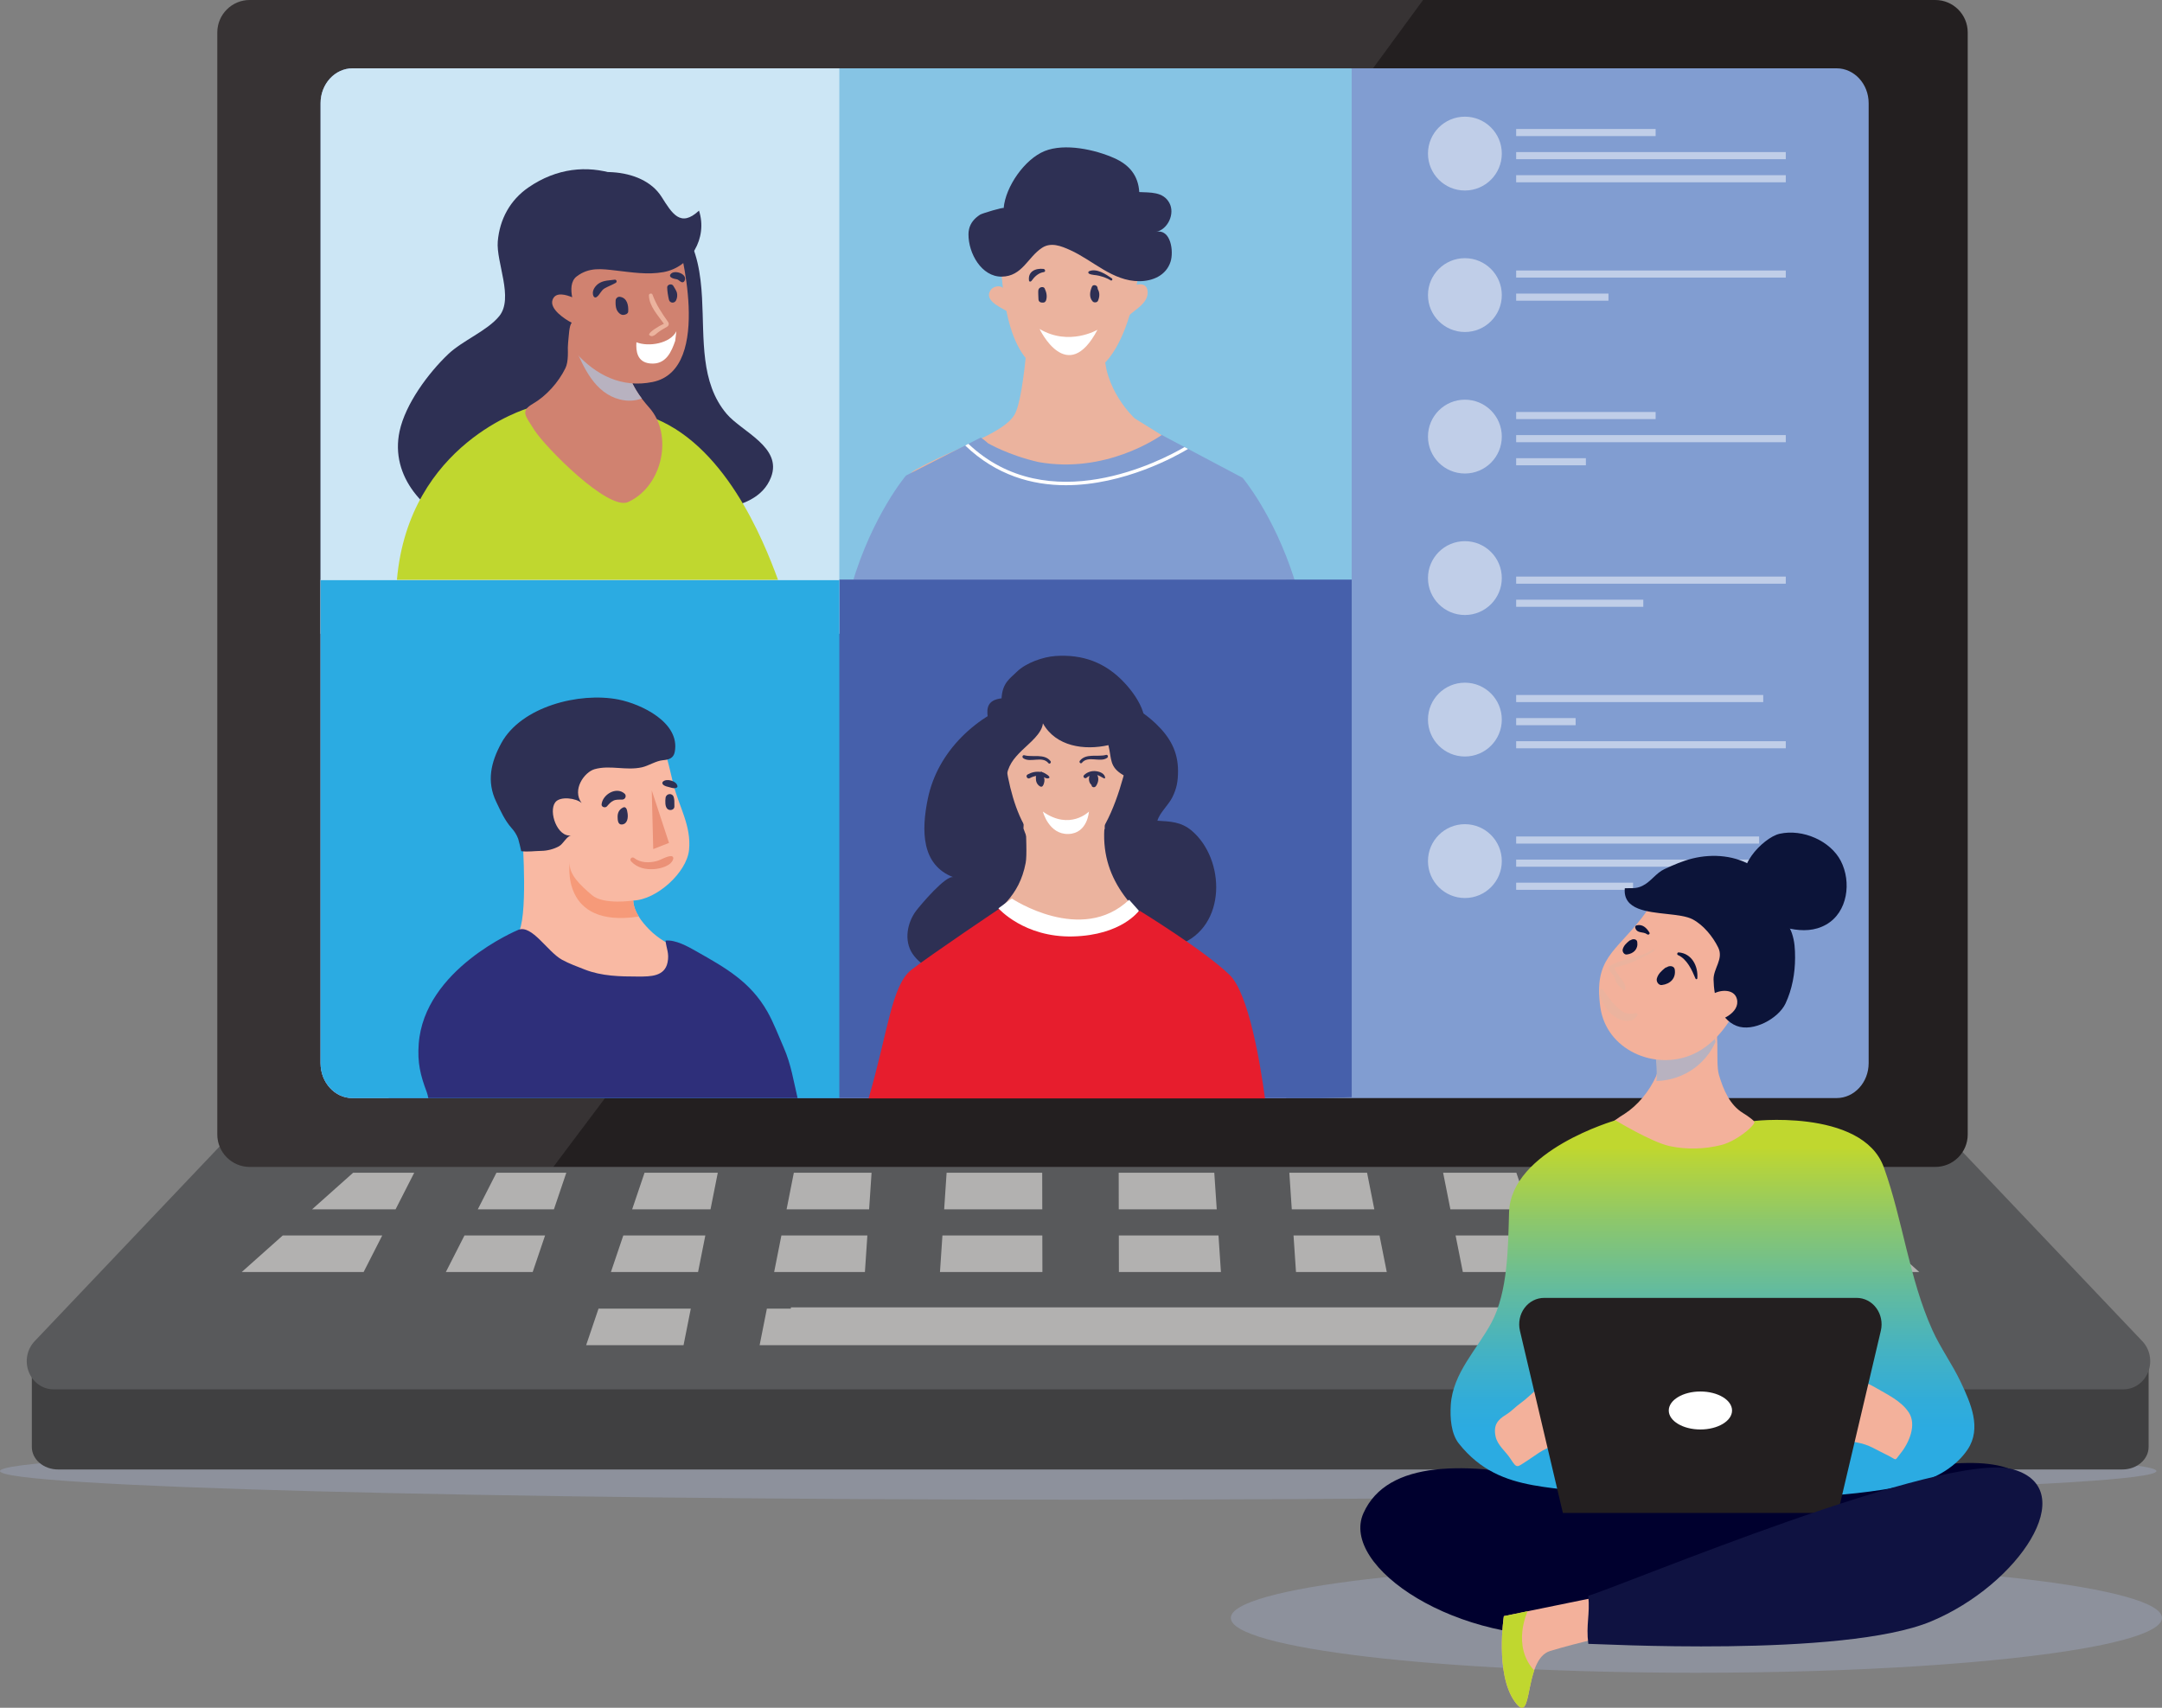 <?xml version="1.0" encoding="UTF-8"?><svg xmlns="http://www.w3.org/2000/svg" width="575" height="454.189" xmlns:xlink="http://www.w3.org/1999/xlink" viewBox="0 0 575 454.189"><rect x="0" y="0" width="575" height="454.189" fill="#808080" stroke="none"/><defs><style>.c{fill:url(#b);}.d{opacity:.09;}.d,.e{fill:#fff;}.f{fill:#f3b19b;}.g{fill:#f9b9a3;}.h{fill:#00002e;}.i,.j{fill:#ebb39e;}.k{fill:#f69a79;}.l{fill:#e71d2d;}.m{fill:#eb9177;}.n{fill:#819dd1;}.o{fill:#a1aad6;}.p{fill:#cce6f5;}.q{fill:#d08270;}.r{fill:#b2b1b0;}.s{fill:#c0d72f;}.t{fill:#d5effb;}.u{fill:#231f20;}.v{fill:#0c1439;}.w{fill:#404041;}.x{fill:#0f1241;}.y{fill:#4660ab;}.z{fill:#86c4e4;}.aa{fill:#2babe2;}.ab{fill:#58595b;}.ac{fill:#2e3054;}.ad{fill:#2e2f7a;}.ae{fill:#b8b2c0;}.ae,.j{mix-blend-mode:multiply;}.af{opacity:.5;}.ag{isolation:isolate;}.ah{fill:#abb9de;opacity:.3;}</style><linearGradient id="b" x1="455.445" y1="400.238" x2="455.445" y2="297.836" gradientUnits="userSpaceOnUse"><stop offset=".189" stop-color="#2babe2"/><stop offset=".27" stop-color="#31acd9"/><stop offset=".397" stop-color="#44b2c3"/><stop offset=".554" stop-color="#62bb9f"/><stop offset=".735" stop-color="#8cc76c"/><stop offset=".928" stop-color="#c0d72f"/></linearGradient></defs><g class="ag"><g id="a"><g><path class="ah" d="M573.525,391.236c0,4.198-128.366,7.614-286.756,7.614S0,395.433,0,391.236c0-4.21,128.386-7.623,286.769-7.623s286.756,3.413,286.756,7.623Z"/><path class="w" d="M571.439,384.834c0,3.298-3.124,5.977-6.98,5.977H15.448c-3.856,0-6.981-2.679-6.981-5.977v-23.479H571.439v23.479Z"/><path class="ab" d="M519.592,303.881l50.184,52.827c2.036,2.145,2.649,5.366,1.54,8.166-1.097,2.803-3.694,4.626-6.573,4.626H14.231c-2.879,0-5.475-1.823-6.576-4.626-1.105-2.8-.494-6.021,1.545-8.166l50.181-52.827h460.211Z"/><path class="u" d="M66.419,0h448.29c4.758,0,8.62,3.863,8.62,8.62V301.727c0,4.758-3.863,8.62-8.62,8.62H66.421c-4.758,0-8.622-3.863-8.622-8.622V8.62c0-4.758,3.863-8.62,8.62-8.62Z"/><path class="d" d="M66.419,0c-4.762,0-8.62,3.86-8.62,8.622V301.727c0,4.765,3.859,8.62,8.62,8.62h80.746C224.493,207.483,323.317,75.538,378.472,0H66.419Z"/><path class="t" d="M494.589,283.632c0,4.174-3.381,7.561-7.552,7.561H94.094c-4.175,0-7.556-3.387-7.556-7.561V26.716c0-4.174,3.381-7.555,7.556-7.555H487.038c4.171,0,7.552,3.381,7.552,7.555V283.632Z"/><g><polygon class="r" points="168.126 321.629 188.968 321.629 190.898 311.902 171.418 311.902 168.126 321.629"/><polygon class="r" points="480.804 311.902 464.549 311.902 469.508 321.629 491.725 321.629 480.804 311.902"/><polygon class="r" points="365.512 321.629 363.583 311.902 342.909 311.902 343.558 321.629 365.512 321.629"/><polygon class="r" points="406.583 321.629 403.291 311.902 383.812 311.902 385.744 321.629 406.583 321.629"/><polygon class="r" points="231.8 311.902 211.126 311.902 209.2 321.629 231.148 321.629 231.8 311.902"/><polygon class="r" points="323.601 321.629 322.949 311.902 297.525 311.902 297.543 321.629 323.601 321.629"/><polygon class="r" points="277.181 311.902 251.757 311.902 251.109 321.629 277.202 321.629 277.181 311.902"/><polygon class="r" points="442.68 311.902 424.098 311.902 427.387 321.629 447.637 321.629 442.68 311.902"/><polygon class="r" points="230.682 328.576 207.819 328.576 205.89 338.306 230.03 338.306 230.682 328.576"/><polygon class="r" points="118.574 338.306 141.67 338.306 144.968 328.576 123.53 328.576 118.574 338.306"/><polygon class="r" points="277.214 328.576 250.645 328.576 249.993 338.306 277.235 338.306 277.214 328.576"/><polygon class="r" points="162.476 338.306 185.655 338.306 187.588 328.576 165.772 328.576 162.476 338.306"/><polygon class="r" points="344.679 338.306 368.822 338.306 366.89 328.576 344.024 328.576 344.679 338.306"/><polygon class="r" points="389.054 338.306 412.232 338.306 408.937 328.576 387.125 328.576 389.054 338.306"/><polygon class="r" points="297.581 338.306 324.716 338.306 324.067 328.576 297.561 328.576 297.581 338.306"/><polygon class="r" points="451.176 328.576 429.741 328.576 433.037 338.306 456.133 338.306 451.176 328.576"/><polygon class="r" points="473.048 328.576 478.004 338.306 510.452 338.306 499.531 328.576 473.048 328.576"/><polygon class="r" points="436.332 348.032 439.627 357.758 466.048 357.758 461.092 348.032 436.332 348.032"/><polygon class="r" points="415.522 348.032 406.468 348.032 406.468 347.704 210.342 347.704 210.342 348.032 203.96 348.032 202.028 357.758 210.342 357.758 210.342 357.764 406.468 357.764 406.468 357.758 418.817 357.758 415.522 348.032"/><polygon class="r" points="82.996 321.629 105.204 321.629 110.163 311.902 93.911 311.902 82.996 321.629"/><polygon class="r" points="64.283 338.306 96.705 338.306 101.661 328.576 75.202 328.576 64.283 338.306"/><polygon class="r" points="127.073 321.629 147.319 321.629 150.614 311.902 132.029 311.902 127.073 321.629"/><polygon class="r" points="155.889 357.758 181.794 357.758 183.726 348.032 159.184 348.032 155.889 357.758"/></g><g><path class="n" d="M496.982,282.75c0,5.127-3.826,9.287-8.535,9.287H93.787c-4.708,0-8.529-4.16-8.529-9.287V27.449c0-5.126,3.82-9.281,8.529-9.281H488.448c4.708,0,8.535,4.155,8.535,9.281v255.301Z"/><polygon class="z" points="359.497 18.386 359.497 168.712 106.343 168.712 106.343 18.168 359.363 18.168 359.497 18.386"/><g><path class="i" d="M273.978,78.81s-1.13,26.458-4.207,31.555c-3.08,5.095-15.576,8.627-26.376,14.626-10.797,5.997,23.391,29.389,56.379,24.59,32.991-4.797,31.796-19.79,31.796-19.79l-29.784-18.52s-8.608-7.877-8.003-18.672c.593-10.797-13.8-19.795-19.803-13.789Z"/><path class="j" d="M273.812,94.309l.389-9.434c6.012-5.999,20.394,3.002,19.801,13.795v.227c-2.018,3.352-4.57,5.626-7.835,5.77-6.417,.288-10.128-4.105-12.355-10.358Z"/><path class="i" d="M303.357,67.431s-1.805,32.648-18.022,33.187c-16.243,.538-18.14-17.226-19.19-30.171-1.183-14.48,.248-18.879,19.19-19.711,18.258-.811,18.022,16.694,18.022,16.694Z"/><path class="ac" d="M257.723,60.971c-.097,.411-.148,.844-.148,1.313-.044,5.084,3.475,11.364,8.865,11.29,5.472-.08,6.877-5.179,10.712-7.674,2.366-1.54,5.021-.496,7.475,.614,6.139,2.775,11.269,8.279,18.385,8.271,3.516-.006,7.124-1.496,8.31-5.194,.882-2.752,.071-8.793-3.856-7.917,3.103-.623,5.112-4.831,3.531-7.716-1.664-3.04-5.136-2.713-8-2.879-.269-4.44-2.697-7.262-6.605-9.005-5.089-2.278-13.187-4.07-18.568-1.896-5.289,2.142-10.39,9.427-10.892,15.171,.03-.334-5.726,1.401-6.254,1.736-1.51,.963-2.584,2.22-2.956,3.887Z"/><path class="e" d="M291.884,87.7s-7.543,4.456-15.4-.207c0,0,7.337,15.484,15.4,.207Z"/><path class="n" d="M226.596,155.339c5.508-18.487,14.361-28.866,14.361-28.866l19.887-10.105c1.103,.738,1.905,1.5,1.905,1.5,0,0,5.349,3.169,13.45,5.02,17.706,3.161,31.598-6.393,32.781-7.201l21.497,11.389s8.293,9.734,13.813,27.111c.127,.38-16.311,21.208-47.747,22.112-31.424,.894-69.946-20.959-69.946-20.959Z"/><path class="e" d="M315.046,118.897l.932,.497c-3.142,1.891-17.034,9.65-32.501,9.65-8.992,0-18.515-2.633-26.766-10.554,.044-.05,.838-.451,.838-.451,21.361,20.207,51.39,4.433,57.497,.859Z"/><path class="ac" d="M290.412,76.237c.28-.653,1.327-.441,1.469,.189,.035,.155,.053,.308,.074,.46,.587,.941,.502,2.105,.071,3.089-.23,.533-1.071,.583-1.434,.183-1.009-1.097-.72-2.667-.18-3.921Z"/><path class="ac" d="M276.152,77.177c.086-.358,.242-.568,.569-.732,.378-.18,.929-.134,1.133,.298,.469,1.002,.696,2.046,.36,3.123-.112,.347-.43,.634-.814,.614-.13-.003-.254-.009-.386-.019-.46-.032-.802-.349-.823-.819-.024-.602-.112-2.151-.038-2.465Z"/><path class="ac" d="M277.532,71.519c.44,.049,.62,.751,.109,.833-1.481,.234-2.475,1.193-3.33,2.378-.148,.211-.593,.252-.637-.087-.342-2.444,1.729-3.361,3.859-3.124Z"/><path class="ac" d="M289.616,72.151c1.986-.904,4.52,.792,6.083,1.872,.328,.229,.027,.754-.313,.538-.944-.612-1.994-.931-3.074-1.22-.894-.24-1.861-.144-2.697-.566-.221-.12-.236-.511,0-.624Z"/><path class="j" d="M283.816,86.341c.378-.767,.992-1.255,1.611-1.805-1.156-2.525-1.528-5.104-1.579-7.894-.009-.385,.599-.475,.667-.093,.519,2.633,1.124,5.441,2.374,7.825,.154,.277,.133,.633-.106,.863-.787,.761-1.416,1.469-2.478,1.739-.387,.097-.652-.297-.49-.634Z"/><path class="i" d="M300.505,77.423c.734-2.092,4.366-2.694,4.693-.128,.475,3.643-4.245,5.332-5.997,7.699l1.304-7.571Z"/><path class="i" d="M268.921,78.077c-.911,.09-1.788-1.595-2.85-1.867-.882-.226-2.106,.158-2.632,.978-1.964,3.034,3.564,4.849,5.222,6.111l.26-5.222Z"/></g><path class="o" d="M342.071,154.146v137.891H93.648c-4.631,0-8.39-4.16-8.39-9.287V154.146H342.071Z"/><polygon class="y" points="350.969 292.037 103.343 292.037 103.343 154.146 359.497 154.146 359.497 291.812 350.969 292.037"/><g><path class="ac" d="M307.57,192.619c3.596,3.48,5.735,7.263,5.735,12.402,0,2.814-.351,4.706-1.54,7.074-1.036,2.056-3.407,4.131-3.938,6.179,3.399,.205,6.286,.257,9.116,2.646,8.971,7.605,9.393,25.553-3.254,30.29-2.095,.777-4.997,1.174-6.929,.404,4.266-2.506,9.706,5.442,6.133,9.593-4.184,4.85-14.509,5.033-20.45,5.307-6.82,.31-17.113,1.46-22.663-3-4.251-3.405-6.487-10.575-7.413-15.535-1.714,3.922-3.493,8.839-7.877,10.289-4.263,1.404-9.384-1.046-11.78-4.582-2.381-3.531-1.413-8.366,.965-11.492,1.15-1.514,7.98-9.609,9.885-8.884-8.532-3.256-8.552-12.397-6.797-20.891,5.23-25.407,41.339-38.065,60.453-20.134,.121,.112,.236,.22,.354,.333Z"/><path class="i" d="M274.039,206.847c-2.451,2.444-.481,18.637-1.254,22.652-1.738,9.005-7,12.278-13.558,18.115-4.278,3.812-12.104,8.331-13.88,13.906-1.953,6.119,5.741,10.57,10.962,13.647,7.095,4.168,14.045,4.059,22.061,5.741,3.534,.744,6.364,2.528,10.237,2.912,4.033,.404,8.305-.092,12.187-.51,6.968-.761,14.824-2.826,20.842-6.431,7.13-4.269,11.774-7.481,5.85-15.358-3.676-4.876-10.284-7-14.871-10.478-10.534-7.995-19.698-16.375-18.913-30.492,.602-10.72-13.709-19.657-19.663-13.703Z"/><path class="l" d="M231.001,292.137c5.109-17.4,6.098-30.1,11.364-34.189,5.493-4.253,23.586-16.377,23.586-16.377,20.031,14.744,37.156,.652,37.156,.652,0,0,17.116,10.485,23.901,17.044,5.127,4.944,8.222,23.878,9.428,32.87h-105.436Z"/><path class="j" d="M272.199,220.341l.395-9.366c5.957-5.961,21.81-3.201,21.214,7.523-.006,.074,0,1.878,0,1.949-1.989,3.332-6.865,11.188-10.075,10.726-6.833-.976-9.325-4.618-11.535-10.831Z"/><path class="i" d="M301.549,193.276s-4.407,33.11-17.084,33.998c-12.677,.9-16.786-17.939-17.78-30.961-1.121-14.579,.224-18.999,17.969-19.838,17.117-.811,16.895,16.801,16.895,16.801Z"/><path class="j" d="M283.326,214.951c2.773-1.365-2.112-6.525,.151-8.71,.265-.252,.832,0,.675,.391-.994,2.647,3.425,8.16-.454,9.245-.54,.152-.891-.671-.372-.926Z"/><path class="ac" d="M272.441,200.864c2.171,.608,5.304-.524,6.944,1.546,.31,.391-.23,.938-.543,.553-1.649-2.031-4.85,.015-6.717-1.323-.372-.264-.177-.91,.316-.776Z"/><path class="ac" d="M294.15,200.773c-2.175,.607-5.31-.52-6.957,1.555-.304,.38,.233,.932,.549,.543,1.652-2.026,4.844,.021,6.72-1.32,.366-.268,.18-.912-.313-.778Z"/><path class="ac" d="M288.309,206.154c.835-.842,2.095-1.215,3.263-1.046,.982,.137,2.236,.618,2.351,1.739,.012,.159-.174,.22-.292,.159-.643-.273-1.135-.693-1.796-.883,.433,.828,.31,1.823-.21,2.714-.029,.068-.068,.136-.121,.19-.375,.574-1.192,.391-1.209-.254-.684-.602-.829-1.556-.531-2.44-.272,.137-.537,.304-.776,.508-.463,.391-1.127-.236-.678-.688Z"/><path class="ac" d="M273.302,205.977c1.083-.599,2.219-.841,3.393-.686,.28-.114,.431-.035,.525,.087,.05,.013,.109,.027,.171,.042,.265,.068,2.392,1.194,1.499,1.556-.393,.153-.835-.065-1.254-.27,.283,.708,.124,1.67-.289,2.288-.156,.237-.428,.302-.679,.18-.767-.394-1.195-1.262-1.145-2.038-.029-.169-.038-.342-.014-.513,.012-.084,.035-.174,.061-.255-.587,.084-1.168,.296-1.696,.594-.634,.36-1.215-.639-.572-.984Z"/><path class="e" d="M289.61,215.845s-5.074,5.084-12.252,0c0,0,1.575,6.133,6.82,5.957,5.095-.17,5.431-5.957,5.431-5.957Z"/><path class="ac" d="M262.708,190.763c.144,1.024,.413,2.145,.649,3.301-4.513-.093-4.393,7.171-2.917,9.741,.239,.435,1.885,1.798,1.891,2.101,.009,.926-1.796,.824-1.56,2.295,.342,2.124,3.162,3.741,5.242,2.954,1.596-.6,1.266-2.453,1.493-3.898,.572-3.664,1.912-5.368,4.372-7.769,1.873-1.836,5.242-4.403,5.493-7.108,3.472,6.191,11.045,7.228,17.42,5.795,.9,3.728,.213,5.766,3.909,7.943,3.57,2.11,4.189,.263,7.113-1.712,.69-3.006-1.584-6.29-3.296-7.604,4.346-4.201,.676-10.802-3.466-15.227-5.077-5.441-11.187-7.604-18.355-7.105-3.31,.226-7.859,1.833-10.243,4.178-1.861,1.832-3.856,2.962-4.08,7.076-3.634,.438-4.042,2.428-3.663,5.039Z"/><path class="e" d="M300.301,239.295l2.605,2.925s-4.549,6.502-17.55,6.83c-12.995,.325-19.818-7.478-19.818-7.478l3.57-2.598s18.524,12.35,31.194,.322Z"/></g><path class="p" d="M85.259,27.449V168.544H223.227V18.168H93.787c-4.708,0-8.529,4.155-8.529,9.281Z"/><path class="aa" d="M85.259,154.299v128.451c0,5.127,3.82,9.287,8.529,9.287H223.227V154.299H85.259Z"/><g><path class="ac" d="M186.713,79.234c-.348-6.377-1.289-12.607-4.732-17.998-9.157-14.321-26.356-21.761-41.443-11.381-4.862,3.345-7.643,8.431-8.151,14.339-.478,5.545,4.31,15.072,.386,19.888-3.186,3.91-9.744,6.468-13.558,10.097-5.346,5.083-11.393,13.28-12.942,20.502-2.617,12.151,6.762,22.109,17.444,25.885,16.745,5.909,33.342,2.994,49.644-2.422,9.42-3.12,27.436-.254,31.69-11.192,3.103-8.024-7.75-12.098-11.812-16.9-7.051-8.346-5.918-19.798-6.526-30.816Z"/><path class="s" d="M105.565,154.206c3.187-36.407,34.785-45.606,34.785-45.606,3.714,.42,32.179,2.07,32.179,2.07,20.055,6.881,30.433,32.767,34.392,43.537H105.565Z"/><path class="q" d="M151.754,83.472c-1.98,3.279,.298,11.002-1.375,14.435-1.835,3.769-5.104,7.411-8.597,9.439-3.434,1.994-2.139,3.098,.313,6.99,2.847,4.511,19.68,21.612,24.967,19.18,9.307-4.279,11.96-17.983,5.628-25.085-2.723-3.05-4.882-6.331-5.873-10.206-.915-3.583,1.13-12.656-1.44-14.747-1.277-1.05-10.868-1.925-12.387-1.176-.528,.265-.932,.667-1.236,1.169Z"/><path class="ae" d="M170.685,105.985c-1.767-2.357-3.136-4.894-3.868-7.76-.915-3.583,1.13-12.656-1.44-14.747-1.003-.823-7.136-1.539-10.449-1.44,.079,3.21,.457,6.726-.534,8.753-.702,1.462-.422,.476-1.537,1.466,2.452,5.664,5.396,12.302,11.995,13.977,2.101,.538,4.048,.395,5.832-.249Z"/><path class="q" d="M180.329,63.85s9.764,34.382-6.762,37.743c-16.541,3.368-27.4-14.411-30.819-28.11-3.82-15.336-3.139-20.295,16.107-24.441,18.562-4.003,21.474,14.808,21.474,14.808Z"/><path class="ac" d="M177.444,76.454c-.03-.777,1.139-1.105,1.578-.509,.195,.252,.87,1.438,.977,1.788,.2,.677,.138,1.428-.174,2.117-.404,.895-1.685,.839-1.918-.156-.251-1.081-.424-2.131-.463-3.239Z"/><path class="ac" d="M163.734,79.879c.032-.543,.569-1.019,1.121-.944,1.962,.274,2.328,2.281,2.219,3.956-.038,.605-.921,.909-1.452,.863-.705-.059-1.383-.801-1.625-1.422-.298-.768-.307-1.643-.263-2.453Z"/><path class="e" d="M179.886,88.098c-1.628,3.269-7.349,4.225-10.626,2.928-.153,2.292,.153,5.275,3.611,5.636,4.349,.457,5.771-3.345,6.709-6.018l.307-2.546Z"/><path class="j" d="M176.567,86.103c-1.573-2.224-3.959-4.739-3.983-7.577-.003-.488,.784-.637,.953-.175,.979,2.7,2.472,4.928,4.127,7.25,.331,.462,.239,1.034-.269,1.313-.843,.465-1.669,.949-2.439,1.527-.557,.422-.794,.801-1.49,.956-.339,.078-.97-.224-.811-.561,.366-.752,2.478-2.09,3.912-2.732Z"/><path class="ac" d="M159.348,75.323c1.242-.774,2.72-.739,4.121-.938,.522-.077,.726,.605,.277,.853-.947,.535-1.979,.903-2.924,1.441-1.014,.58-1.236,1.673-2.136,2.32-.272,.192-.637,.14-.805-.173-.678-1.308,.354-2.81,1.466-3.503Z"/><path class="ac" d="M182.072,74.671c-.118,.227-.348,.463-.64,.403-.611-.121-.891-.705-1.49-.807-.572-.097-2.26-.428-1.599-1.342,.953-1.329,4.635-.056,3.729,1.746Z"/><path class="ac" d="M147.913,49.424c-6.505,4.297-8.747,11.042-8.047,19.493,.159,1.922,.684,3.781,1.404,5.564,.664,1.67,1.788,3.235,1.953,5.059,.147,1.685,.162,2.842,1,4.416,.885,1.643,2.092,3.131,2.705,4.903,.496,1.412,1.741,4.989,1.823,6.45,3.266-.167,1.876-7.729,3.298-9.477-1.726-.887-5.979-3.62-5.091-6.099,.805-2.269,3.729-1.288,5.219-.674-.36-1.903-.458-4.289,1.207-5.552,3.316-2.506,6.605-1.996,10.449-1.556,4.174,.478,8.39,1.167,12.579,.423,7.269-1.294,11.847-9.037,9.493-16.362-4.926,4.607-7.169,.74-9.962-3.673-5.289-8.313-20.125-8.141-28.029-2.915Z"/></g><g><path class="g" d="M174.445,194.993c2.838,4.478,3.41,8.69,4.649,13.606,1.493,5.953,4.803,11.023,4.163,17.435-.598,6.03-8.685,13.295-14.833,13.463,.115,2.999,2.254,5.676,4.26,7.725,4.602,4.703,12.116,6.726,12.116,6.726,0,0,.162,21.37-30.498,15.851-30.663-5.514-28.71-14.886-28.71-14.886,0,0,9.178-2.922,12.057-6.523,2.88-3.599,1.313-25.378,1.313-25.378,0,0-6.112-13.234-2.956-21.491,3.166-8.259,20.686-23.366,38.44-6.527Z"/><path class="k" d="M151.526,229.249c-.336,3.272,2.8,6.158,5.924,8.824,3.13,2.664,10.974,1.423,10.974,1.423,0,0-.168,1.593,1.484,4.264-21.108,3.221-18.382-14.512-18.382-14.512Z"/><path class="ad" d="M113.91,292.037h98.213c-1.065-4.541-1.746-9.024-3.697-13.462-1.378-3.133-2.649-6.555-4.346-9.547-4.534-7.948-11.072-11.604-18.91-16.04-2.271-1.289-5.484-3.094-8.166-2.835,.233,2.202,1.039,3.387,.537,5.819-.776,3.751-4.549,3.744-7.756,3.744-4.835-.005-9.723-.08-14.266-1.865-2.041-.805-4.109-1.543-6.048-2.603-3.829-2.095-7.992-9.395-11.6-7.961-.369,.152-25.064,10.467-26.51,30.355-.368,4.995,.434,8.29,2.139,12.813,.203,.561,.313,1.089,.408,1.582Z"/><polygon class="m" points="173.336 210.181 177.926 224.173 173.734 225.821 173.336 210.181"/><path class="ac" d="M151.912,222.17c-3.64,.618-6.115-6.293-4.239-8.788,1.277-1.709,5.588-1.121,7.024,.19-2.637-3.509,.693-8.219,3.434-9.002,4.127-1.168,8.31,.448,12.6-.502,1.776-.4,3.75-1.733,5.584-1.888,1.54-.126,2.817-.502,3.142-2.21,1.493-7.824-8.942-12.743-14.998-13.932-10.402-2.034-25.86,1.891-31.144,11.622-2.749,5.054-3.947,10.118-1.357,15.553,1.183,2.475,2.286,4.968,4.098,7.014,.787,.879,1.328,1.724,1.758,2.848,.133,.341,.832,3.301,.805,3.296,1.752,.242,3.614-.058,5.387-.078,1.564-.022,3.304-.472,4.667-1.23,1.124-.618,2.057-2.691,3.239-2.892Z"/><path class="ac" d="M166.914,216.339c-.065-.411-.148-1.146-.437-1.442-.262-.272-.504-.266-.832-.103-1.006,.513-1.407,1.41-1.389,2.487,.015,.87,.083,2.139,1.23,1.988,1.401-.184,1.584-1.779,1.428-2.929Z"/><path class="ac" d="M179.191,212.038c-.339-1.266-2.035-1.021-2.177,.137-.103,.831-.195,2.368,.516,2.975,.472,.404,1.304,.361,1.679-.149,.224-.299,.139-.744,.147-1.091,.021-.642,.006-1.251-.166-1.872Z"/><path class="m" d="M178.516,227.688c-1.316,.011-2.605,.981-3.879,1.322-1.953,.519-4.31,.492-5.96-.813-.616-.493-1.363,.316-.823,.895,1.608,1.722,3.8,2.209,6.089,2.055,1.69-.113,4.688-.856,5.124-2.788,.076-.351-.198-.671-.552-.671Z"/><path class="ac" d="M166.111,211.069c-2.207-1.969-5.865,.245-6.116,2.866-.062,.73,.991,1.011,1.422,.519,.516-.589,1.036-1.222,1.776-1.54,.782-.335,1.514-.227,2.331-.261,.787-.028,1.186-1.05,.587-1.584Z"/><path class="ac" d="M176.298,207.899c-.215,.218-.165,.541,.03,.745,.413,.45,1.189,.582,1.755,.73,.702,.188,1.28,.428,1.961,.052,.086-.047,.136-.155,.136-.255-.065-1.456-2.938-2.264-3.882-1.271Z"/></g><g class="af"><path class="e" d="M399.417,40.848c0,5.422-4.395,9.818-9.818,9.818s-9.818-4.396-9.818-9.818,4.393-9.818,9.818-9.818,9.818,4.396,9.818,9.818Z"/><rect class="e" x="403.235" y="34.303" width="37.091" height="1.89"/><rect class="e" x="403.235" y="40.448" width="71.707" height="1.89"/><rect class="e" x="403.235" y="46.592" width="71.707" height="1.891"/></g><g class="af"><path class="e" d="M399.417,78.482c0,5.421-4.395,9.816-9.818,9.816s-9.818-4.396-9.818-9.816,4.393-9.818,9.818-9.818,9.818,4.396,9.818,9.818Z"/><rect class="e" x="403.235" y="71.938" width="71.707" height="1.888"/><rect class="e" x="403.235" y="78.08" width="24.547" height="1.893"/></g><g class="af"><path class="e" d="M399.417,116.112c0,5.425-4.395,9.821-9.818,9.821s-9.818-4.396-9.818-9.821c0-5.419,4.393-9.816,9.818-9.816s9.818,4.397,9.818,9.816Z"/><rect class="e" x="403.235" y="109.57" width="37.091" height="1.89"/><rect class="e" x="403.235" y="115.715" width="71.707" height="1.891"/><rect class="e" x="403.235" y="121.86" width="18.541" height="1.891"/></g><g class="af"><path class="e" d="M399.417,153.746c0,5.422-4.395,9.818-9.818,9.818s-9.818-4.396-9.818-9.818,4.393-9.818,9.818-9.818,9.818,4.396,9.818,9.818Z"/><rect class="e" x="403.235" y="153.345" width="71.707" height="1.889"/><rect class="e" x="403.235" y="159.491" width="33.81" height="1.892"/></g><g class="af"><path class="e" d="M399.417,191.378c0,5.424-4.395,9.818-9.818,9.818s-9.818-4.394-9.818-9.818c0-5.42,4.393-9.816,9.818-9.816s9.818,4.396,9.818,9.816Z"/><rect class="e" x="403.235" y="184.834" width="65.707" height="1.89"/><rect class="e" x="403.235" y="190.977" width="15.815" height="1.893"/><rect class="e" x="403.235" y="197.125" width="71.707" height="1.89"/></g><g class="af"><path class="e" d="M399.417,229.01c0,5.423-4.395,9.821-9.818,9.821s-9.818-4.397-9.818-9.821c0-5.42,4.393-9.815,9.818-9.815s9.818,4.394,9.818,9.815Z"/><rect class="e" x="403.235" y="222.468" width="64.618" height="1.888"/><rect class="e" x="403.235" y="228.612" width="70.073" height="1.894"/><rect class="e" x="403.235" y="234.755" width="31.088" height="1.894"/></g></g><g><path class="ah" d="M554.479,438.342c-22.167,3.938-60.158,6.537-103.309,6.537-68.377,0-123.826-6.529-123.826-14.585,0-8.045,55.449-14.568,123.826-14.568s123.83,6.523,123.83,14.568c0,2.974-7.553,5.741-20.521,8.048h0Z"/><path class="h" d="M508.609,390.672c-45.915,8.32-71.87,7.853-95.187,2.938-23.335-4.923-44.425-5.408-50.804,8.818-6.372,14.237,25.014,35.322,58.379,32.38,20.76-.247,87.219-4.266,100.296-12.255,22.595-13.8,33.206-40.212-12.685-31.881Z"/><path class="f" d="M441.226,271.507c-1.888,3.419,.761,11.178-.797,14.75-1.726,3.906-4.891,7.753-8.352,9.968-3.419,2.165-7.532,4.788-4.873,8.655,3.083,4.47,26.418,19.621,31.69,16.916,9.299-4.732,18.343-17.458,4.688-25.766-3.561-2.171-5.24-6.231-6.411-10.136-1.073-3.626,.614-12.936-2.074-14.951-1.357-1.021-11.133-1.499-12.665-.681-.523,.292-.924,.729-1.207,1.245Z"/><path class="c" d="M429.647,297.948s9.638,5.844,14.426,6.865c4.522,.962,9.219,.826,13.682-.283,4.647-1.156,10.237-6.319,8.529-6.319-1.693,0,29.011-3.717,34.74,12.255,5.08,14.164,6.717,29.557,12.912,43.284,2.177,4.814,5.316,9.104,7.564,13.868,2.643,5.608,5.564,12.204,1.838,17.83-2.965,4.475-8.26,7.646-13.405,8.921-7.853,1.941-17.476,3.089-25.56,3.499-4.354,.221-10.101-1.605-14.252-.72-.003,0-26.495,5.649-39.605,1.673-15.547-4.729-31.076-.525-42.499-14.871-2.115-2.652-2.39-6.85-2.174-10.29,.531-8.499,6.988-14.744,10.812-21.881,4.416-8.236,4.419-20.166,4.691-29.376,.504-16.464,28.3-24.453,28.3-24.453Z"/><path class="ae" d="M452.619,282.369c.661-.643,1.266-1.357,1.838-2.139,.684-.935,1.245-1.991,1.791-3.059-.192-1.92-.578-3.528-1.469-4.248-1.366-1.065-11.14-1.587-12.659-.726-.522,.324-.935,.773-1.215,1.322-1.635,3.18,.133,9.8-.381,13.977,4.355-.118,8.747-1.788,12.095-5.127Z"/><path class="f" d="M450.168,280.416c.832-.363,1.625-.797,2.404-1.287,9.827-6.328,14.441-21.52,13.859-32.641-.386-7.374-5.767-15.579-13.603-16.534-8.561-1.053-11.682,8.349-16.146,14.107-7.162,9.253-12.871,10.873-11.063,23.798,1.584,11.402,14.505,16.996,24.548,12.556Z"/><path class="v" d="M435.677,241.63c4.292,1.722,11.316,1.186,14.508,2.877,2.877,1.523,5.399,4.639,6.797,7.515,1.475,3.045-1.307,5.517-1.248,8.513,.089,4.481,1.419,10.474,6.139,12.309,4.39,1.705,11.11-1.947,12.995-5.957,1.761-3.748,2.552-8.059,2.546-12.194-.003-2.329-.103-4.309-.853-6.519-.283-.836-.708-1.536-1.039-2.341-.569-1.394-.484-3.049-.941-4.508-.446-1.422-1.039-2.798-1.782-4.09-1.546-2.682-3.738-4.937-6.325-6.627-4.776-3.12-10.868-3.627-16.32-2.297-2.558,.623-5.101,1.725-7.473,2.829-2.283,1.065-3.585,3.338-5.862,4.449-1.794,.876-2.891,.537-4.691,.648-.272,2.903,1.245,4.471,3.546,5.393Z"/><path class="f" d="M402.621,374.639c-.67,.578-1.342,1.153-2.098,1.613-2.201,1.342-3.378,2.726-2.779,5.715,.484,2.413,2.72,4.024,3.991,6.015,1.755,2.741,1.717,2.216,4.21,.649,2.546-1.605,4.018-3.065,7.05-4.018,3.85-1.209,7.727-2.72,11.674-3.21,3.761-.469,6.954,.67,10.358,.616-2.926-2.714-6.381-3.835-10.384-3.227,4.083,.62,8.269-.679,12.379-.31,2.826,.251,5.23,2.165,8.009,2.059-.776-3.994-10.836-6.564-14.573-6.434,4.469-2.071,9.944-.649,14.207,.363-.369-.089-2.192-2.994-2.773-3.464-1.39-1.118-3.024-1.929-4.67-2.596-3.281-1.334-6.824-2.089-10.334-2.508-3.546-.425-7.983-.794-11.535-.242-4.228,.658-7.673,5.186-11.01,7.567-.605,.43-1.162,.92-1.723,1.41Z"/><path class="f" d="M503.62,371.857c1.573,1.038,3.009,2.233,4.036,3.785,2.15,3.254,.097,8.077-2.21,10.912-1.805,2.224-.605,1.805-3.882,.257-2.717-1.277-4.357-2.555-7.481-3.139-3.971-.738-7.995-1.77-11.977-1.785-3.788-.009-6.817,1.505-10.207,1.865,2.578-3.053,5.877-4.579,9.921-4.452-3.98,1.106-8.29,.316-12.325,1.174-2.776,.59-4.936,2.779-7.703,3.009,.286-4.059,9.965-7.817,13.691-8.139-4.685-1.519-9.948,.552-14.057,2.068,1.782-6.328,12.638-9.892,18.452-11.054,6.125-1.221,13.379-.575,18.848,2.638,1.572,.923,3.301,1.811,4.894,2.862Z"/><path class="u" d="M452.229,402.381h-36.569l-11.426-48.478c-.478-2.098-.05-4.325,1.207-6.024,1.263-1.708,3.174-2.699,5.23-2.699h83.133c2.038,0,3.962,.991,5.213,2.699,1.254,1.699,1.699,3.926,1.209,6.024l-11.426,48.478h-36.572Z"/><path class="e" d="M460.652,375.131c0,2.785-3.764,5.045-8.422,5.045-4.637,0-8.41-2.26-8.41-5.045,0-2.79,3.773-5.056,8.41-5.056,4.659,0,8.422,2.266,8.422,5.056Z"/><path class="f" d="M429.555,423.754l-23.265,4.762-6.328,1.304s-2.36,15.229,2.841,22.639c5.195,7.402,2.168-11.199,9.505-13.387,7.337-2.207,17.246-4.437,17.246-4.437v-10.88Z"/><path class="s" d="M408.031,444.275c-1.982,5.764-1.581,13.378-5.227,8.183-5.201-7.411-2.841-22.639-2.841-22.639l6.328-1.304s-4.351,9.101,1.741,15.759Z"/><path class="x" d="M535.59,390.837c-18.013-5.381-104.072,30.861-113.168,33.569,.481,5.104-.655,7.626,0,12.783,1.065-.1,67.813,3.782,91.152-5.968,23.335-9.735,40.026-35.002,22.016-40.383Z"/><path class="v" d="M465.62,235.497c-5.222-3.673,3.186-12.755,7.682-13.749,6.183-1.379,13.508,1.901,16.261,7.196,2.906,5.599,1.87,13.684-3.88,16.95-6.03,3.428-13.074,.167-18.978-1.909l-1.086-8.489Z"/><path class="f" d="M455.324,264.53c2.012-1.394,5.886-1.628,6.611,1.128,.985,3.728-4.59,6.259-7.555,6.047l.944-7.175Z"/><path class="j" d="M439.521,252.532c-3.192,2.273-7.944,2.289-11.175,4.242-.313,.189-.557,.637-.41,1.007,.478,1.195,1.463,1.584,1.699,2.847,.228,1.209,2.345,2.971,2.467,2.768,1.023-1.706-2.225-4.01-2.738-6.042,3.296-.715,6.986-2.266,10.393-4.306,.393-.174,.166-.804-.236-.518Z"/><path class="v" d="M443.586,257.079c-.092,.038-.168,.105-.254,.148-.192,.042-.381,.111-.543,.246-.953,.797-1.788,1.528-2.136,2.758-.225,.782,.425,1.853,1.325,1.742,2.263-.279,3.8-1.8,3.431-4.153-.136-.875-1.168-1.02-1.823-.741Z"/><path class="v" d="M433.957,249.895c-.074,.029-.136,.084-.206,.119-.156,.034-.307,.089-.44,.199-.77,.645-1.445,1.236-1.729,2.233-.18,.633,.345,1.5,1.074,1.41,1.829-.226,3.077-1.457,2.776-3.363-.109-.708-.947-.826-1.475-.599Z"/><path class="j" d="M435.019,269.442c-2.216,.528-3.496-.159-5.107-1.729-1.315-1.28-2.483-2.921-3.543-4.419-.387-.549-1.168-.206-1.056,.445,.446,2.59,1.974,5.186,4.181,6.688,1.808,1.236,4.631,1.835,5.965-.413,.18-.304-.112-.652-.44-.572Z"/><path class="v" d="M438.668,248.002c-.738-1.214-1.829-2.29-3.402-1.909-.274,.067-.433,.372-.363,.639,.446,1.639,2.113,.935,3.154,1.742,.324,.254,.859-.064,.611-.472Z"/><path class="v" d="M446.45,253.296c-.363-.028-.534,.555-.192,.704,2.401,1.044,3.738,3.999,4.673,6.254,.106,.255,.463,.226,.487-.067,.251-3.279-1.484-6.626-4.968-6.891Z"/></g></g></g></g></svg>